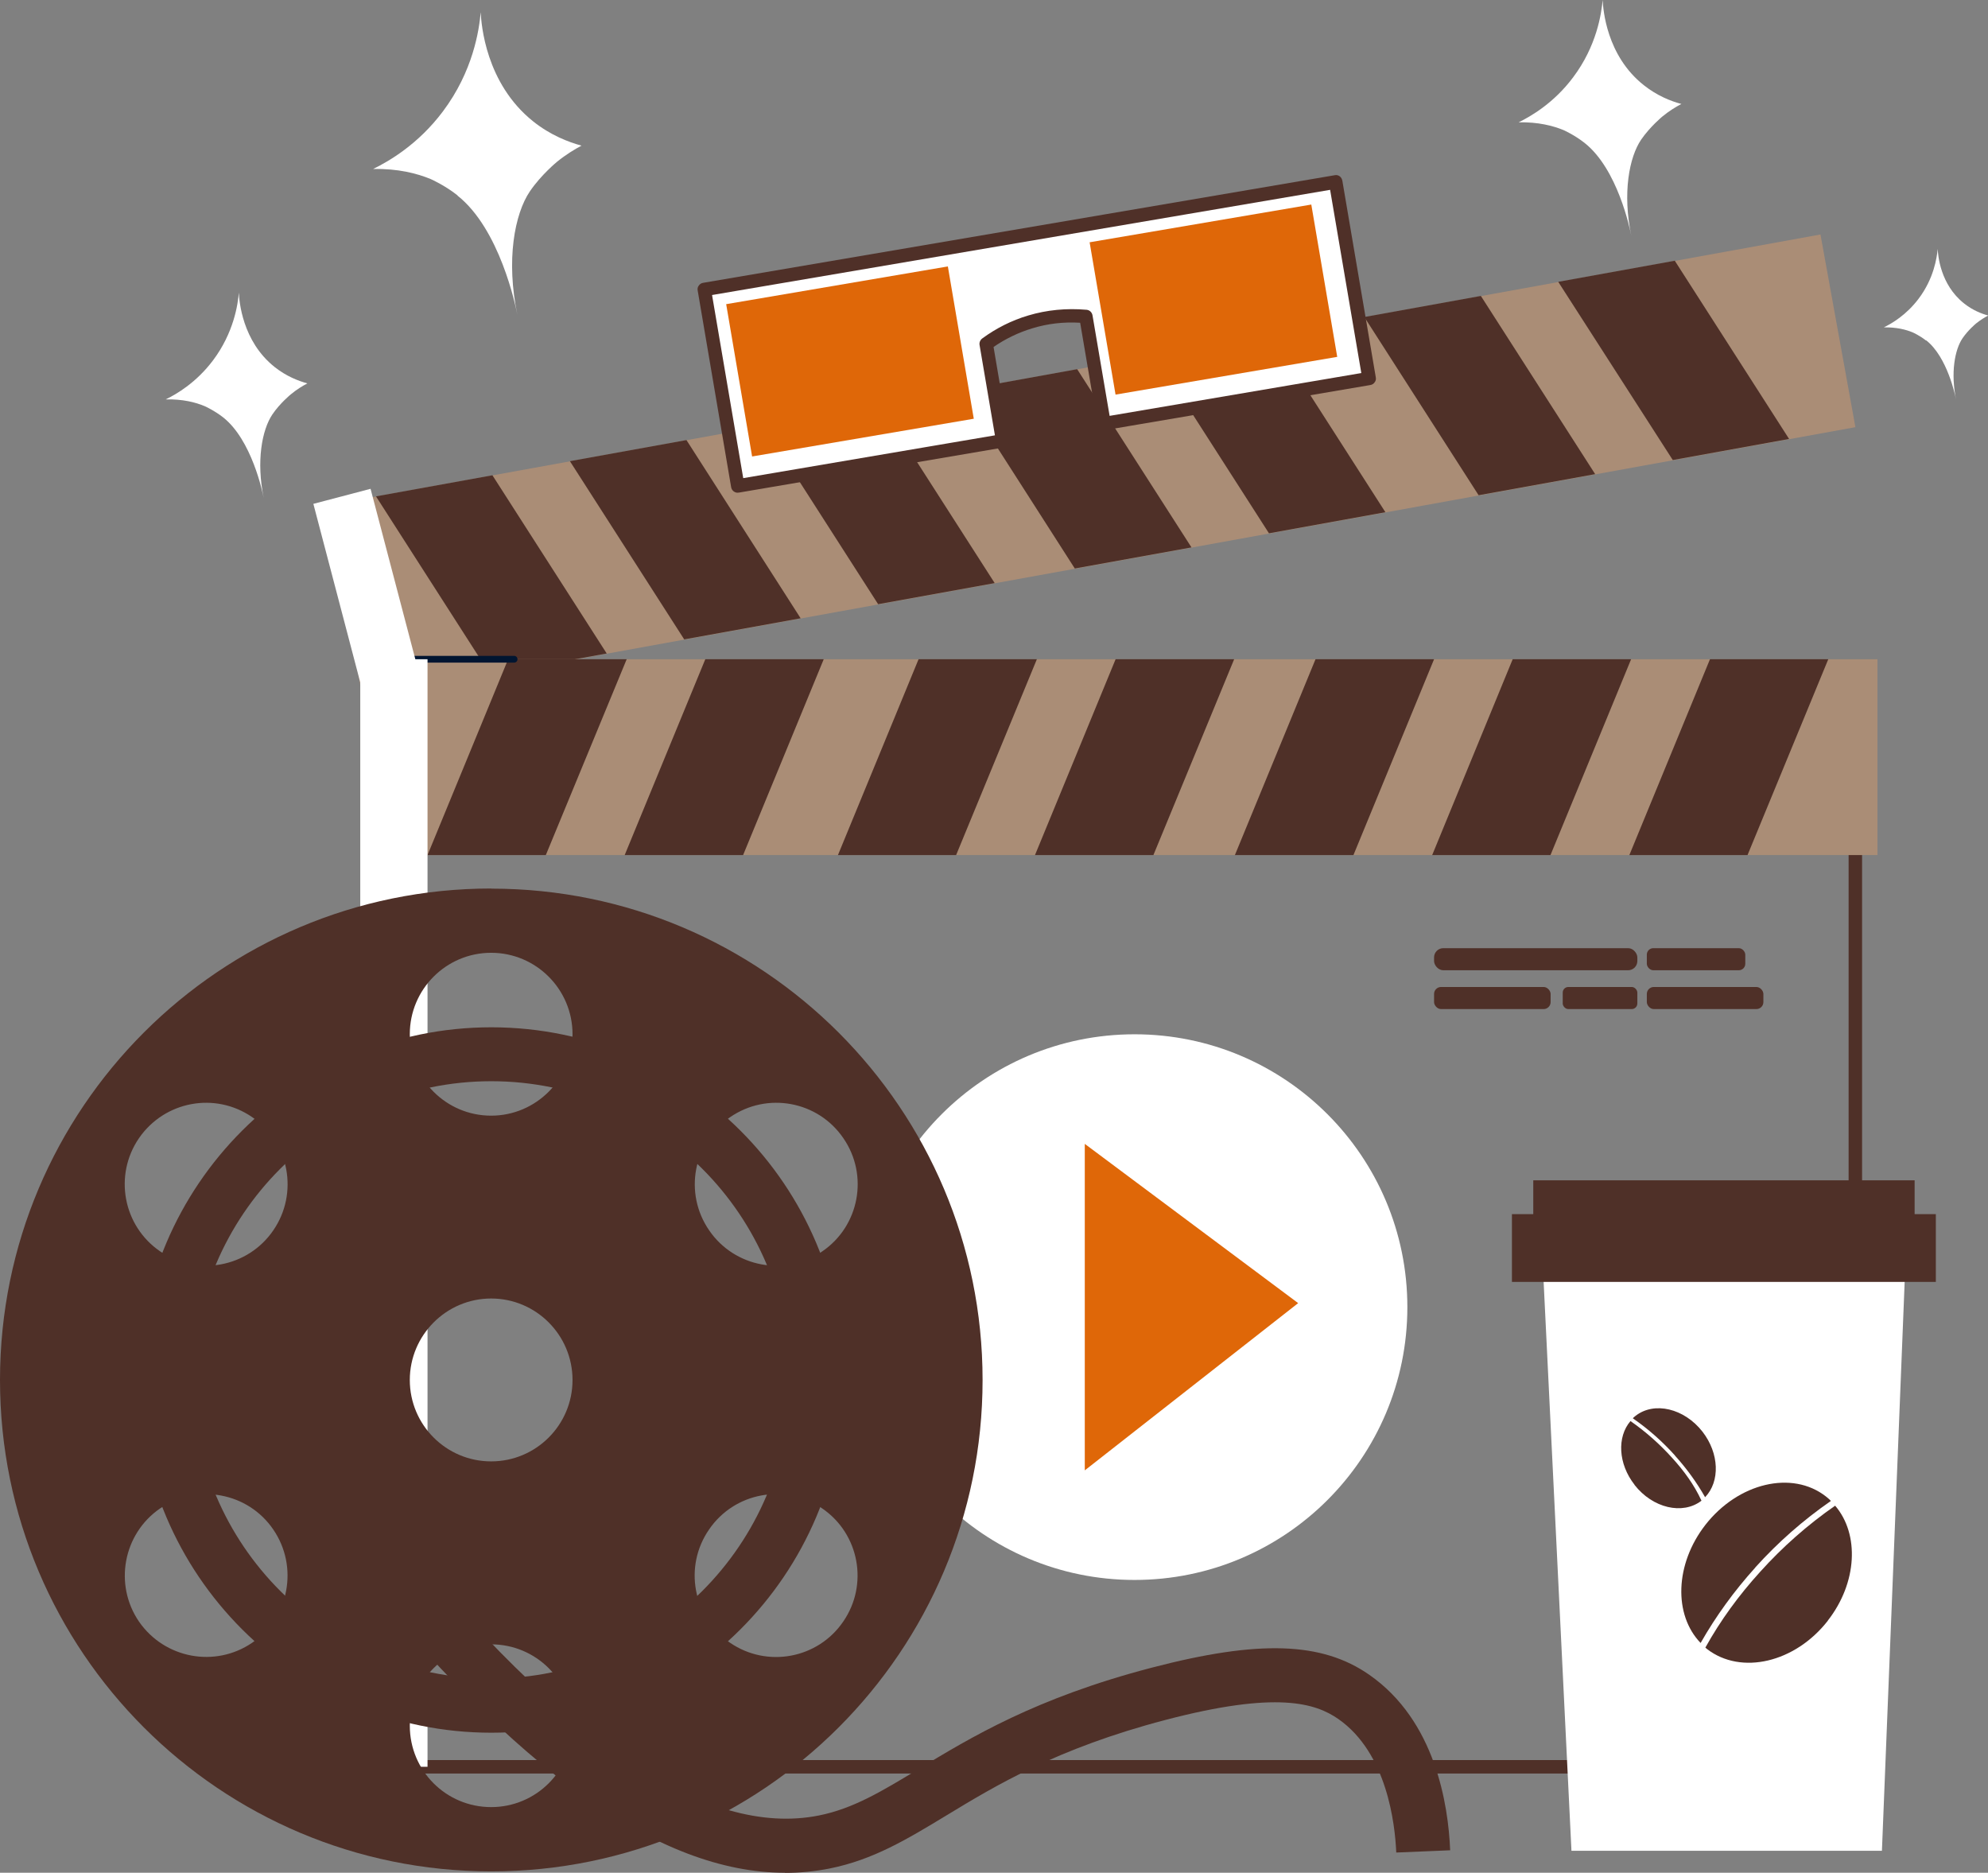 <svg xmlns="http://www.w3.org/2000/svg" id="Layer_2" data-name="Layer 2" viewBox="0 0 159.31 150.05"><rect x="0" y="0" width="159.31" height="150.05" fill="#808080" stroke="none"/><defs><style>      .cls-1 {        fill: #fff;      }      .cls-1, .cls-2, .cls-3, .cls-4, .cls-5 {        stroke-width: 0px;      }      .cls-2 {        fill: #aa8d76;      }      .cls-3 {        fill: #011531;      }      .cls-4 {        fill: #4f3028;      }      .cls-5 {        fill: #df6708;      }    </style></defs><g id="Scene"><g id="_11" data-name="11"><g><g><g><rect class="cls-2" x="26.68" y="29.5" width="121.58" height="15.69" transform="translate(-5.26 16.22) rotate(-10.28)"></rect><polygon class="cls-4" points="124.87 22.58 134.05 36.86 143.37 35.17 134.21 20.89 124.87 22.58"></polygon><polygon class="cls-4" points="109.33 25.4 118.49 39.68 127.83 37.99 118.67 23.71 109.33 25.4"></polygon><polygon class="cls-4" points="92.53 28.45 101.69 42.73 111.02 41.04 101.86 26.76 92.53 28.45"></polygon><polygon class="cls-4" points="76.98 31.27 86.13 45.55 95.48 43.86 86.32 29.58 76.98 31.27"></polygon><polygon class="cls-4" points="61.21 34.13 70.37 48.41 79.71 46.72 70.55 32.44 61.21 34.13"></polygon><polygon class="cls-4" points="45.67 36.95 54.83 51.23 64.16 49.54 55.01 35.26 45.67 36.95"></polygon><polygon class="cls-4" points="30.13 39.77 39.29 54.05 48.62 52.36 39.46 38.08 30.13 39.77"></polygon></g><g><circle class="cls-1" cx="90.92" cy="104.73" r="21.86"></circle><path class="cls-5" d="m86.93,91.64v26.17c5.7-4.47,11.4-8.94,17.1-13.4-5.7-4.25-11.4-8.51-17.1-12.76Z"></path></g><path class="cls-4" d="m148.68,142.1H30.13c-.3,0-.54-.24-.54-.54V53.44c0-.3.24-.54.54-.54h118.55c.3,0,.54.24.54.54v88.12c0,.3-.24.54-.54.54Zm-118.01-1.08h117.47V53.98H30.67v87.04Z"></path><g><rect class="cls-2" x="28.87" y="52.82" width="121.58" height="15.69"></rect><polygon class="cls-4" points="50.22 52.82 43.74 68.51 34.26 68.51 40.72 52.82 50.22 52.82"></polygon><polygon class="cls-4" points="66.01 52.82 59.55 68.51 50.06 68.51 56.52 52.82 66.01 52.82"></polygon><polygon class="cls-4" points="83.09 52.82 76.62 68.51 67.15 68.51 73.61 52.82 83.09 52.82"></polygon><polygon class="cls-4" points="98.9 52.82 92.43 68.51 82.94 68.51 89.4 52.82 98.9 52.82"></polygon><polygon class="cls-4" points="114.92 52.82 108.46 68.51 98.96 68.51 105.42 52.82 114.92 52.82"></polygon><polygon class="cls-4" points="130.71 52.82 124.25 68.51 114.77 68.51 121.22 52.82 130.71 52.82"></polygon><polygon class="cls-4" points="146.51 52.82 140.04 68.51 130.57 68.51 137.03 52.82 146.51 52.82"></polygon></g><path class="cls-3" d="m41.2,53.09h-12.34c-.15,0-.27-.12-.27-.27s.12-.27.27-.27h12.34c.15,0,.27.12.27.27s-.12.27-.27.27Z"></path><rect class="cls-1" x="28.87" y="52.82" width="5.39" height="88.74"></rect><rect class="cls-1" x="27.05" y="39.51" width="4.74" height="15.83" transform="translate(-11.09 9.03) rotate(-14.72)"></rect></g><path class="cls-4" d="m62.91,150.05c-10.07,0-21.54-8.18-34.92-24.86l3.38-2.71c13.69,17.07,25.23,24.79,34.26,22.98,2.75-.55,5.04-1.94,7.95-3.7,4.2-2.55,9.43-5.72,18.71-8.14,8.58-2.24,13.64-2.08,17.44.57,5.29,3.68,6.33,10.39,6.48,14.06l-4.32.18c-.1-2.31-.74-7.97-4.63-10.69-1.84-1.28-4.93-2.28-13.88.07-8.66,2.27-13.59,5.25-17.56,7.66-3.14,1.9-5.84,3.54-9.34,4.24-1.17.23-2.36.35-3.56.35Z"></path><g><path class="cls-4" d="m39.37,138.83c-15.58,0-28.26-12.68-28.26-28.26s12.68-28.26,28.26-28.26,28.26,12.68,28.26,28.26-12.68,28.26-28.26,28.26Zm0-52.2c-13.2,0-23.93,10.74-23.93,23.93s10.74,23.93,23.93,23.93,23.93-10.74,23.93-23.93-10.74-23.93-23.93-23.93Z"></path><path class="cls-4" d="m39.37,71.19C17.63,71.19,0,88.82,0,110.57s17.63,39.37,39.37,39.37,39.37-17.64,39.37-39.37-17.63-39.37-39.37-39.37Zm19.14,18.32c2.98-2.05,7.04-1.29,9.07,1.68,2.05,2.97,1.29,7.04-1.68,9.07-2.97,2.05-7.04,1.29-9.07-1.68-2.05-2.97-1.29-7.04,1.68-9.07Zm-38.3,42.11c-2.97,2.03-7.02,1.27-9.07-1.69-2.03-2.97-1.27-7.04,1.69-9.07,2.97-2.03,7.04-1.29,9.07,1.69,2.03,2.97,1.29,7.02-1.69,9.07Zm1.69-33.04c-2.03,2.97-6.1,3.73-9.07,1.68-2.97-2.03-3.73-6.1-1.69-9.07,2.05-2.97,6.1-3.73,9.07-1.68,2.98,2.03,3.73,6.1,1.69,9.07Zm17.46,46.21c-3.61,0-6.52-2.91-6.52-6.52s2.92-6.52,6.52-6.52,6.52,2.91,6.52,6.52-2.92,6.52-6.52,6.52Zm0-27.7c-3.61,0-6.52-2.93-6.52-6.52s2.92-6.53,6.52-6.53,6.52,2.93,6.52,6.53-2.92,6.52-6.52,6.52Zm0-27.7c-3.61,0-6.52-2.93-6.52-6.53s2.92-6.52,6.52-6.52,6.52,2.93,6.52,6.52-2.92,6.53-6.52,6.53Zm28.21,40.54c-2.03,2.97-6.09,3.73-9.07,1.69-2.97-2.05-3.73-6.1-1.68-9.07,2.03-2.98,6.1-3.73,9.07-1.69,2.97,2.03,3.73,6.1,1.68,9.07Z"></path></g><g><path class="cls-1" d="m88.61,17.71l-2.8.48-8.13,1.38-.58.1-20.65,3.52,2.68,15.75,21.24-3.61-1.32-7.77c.84-.61,2-1.3,3.52-1.76,1.66-.5,3.19-.55,4.47-.44l1.46,8.58,21.24-3.61-2.68-15.75-18.44,3.14Z"></path><path class="cls-4" d="m59.12,39.48c-.26,0-.49-.19-.53-.45l-2.68-15.75c-.03-.14,0-.29.09-.4.08-.12.21-.2.35-.22l32.17-5.48,18.43-3.14c.31-.07.57.15.62.44l2.68,15.75c.03.14,0,.29-.09.4-.08.12-.21.2-.35.22l-21.24,3.61c-.31.06-.57-.15-.62-.44l-1.39-8.16c-1.33-.08-2.62.07-3.85.45-1.09.33-2.13.83-3.09,1.49l1.26,7.43c.05.29-.15.57-.44.62l-21.24,3.62s-.06,0-.09,0Zm-2.06-15.85l2.5,14.68,20.17-3.43-1.23-7.23c-.04-.2.05-.41.21-.53,1.13-.83,2.37-1.45,3.68-1.84,1.5-.45,3.07-.6,4.68-.46.25.02.44.21.48.45l1.37,8.05,20.17-3.43-2.5-14.68-49.54,8.43Z"></path><rect class="cls-5" x="59.1" y="22.77" width="18.02" height="12.38" transform="translate(-3.89 11.84) rotate(-9.66)"></rect><rect class="cls-5" x="88.23" y="17.81" width="18.02" height="12.38" transform="translate(-2.65 16.66) rotate(-9.66)"></rect></g><rect class="cls-4" x="114.92" y="75.97" width="16.29" height="1.77" rx=".74" ry=".74"></rect><rect class="cls-4" x="131.97" y="75.97" width="7.89" height="1.77" rx=".52" ry=".52"></rect><rect class="cls-4" x="125.23" y="79.08" width="5.98" height="1.77" rx=".45" ry=".45"></rect><rect class="cls-4" x="114.92" y="79.08" width="9.34" height="1.77" rx=".56" ry=".56"></rect><rect class="cls-4" x="131.97" y="79.08" width="9.34" height="1.77" rx=".56" ry=".56"></rect><g><g><path class="cls-1" d="m150.81,148.29h-24.88c-.82-16.76-1.64-33.53-2.46-50.29h29.35c-.67,16.76-1.34,33.53-2.01,50.29Z"></path><rect class="cls-4" x="121.16" y="97.28" width="33.97" height="5.43"></rect><rect class="cls-4" x="122.87" y="94.57" width="30.56" height="5.43"></rect></g><g><path class="cls-4" d="m140.66,125.6c-1.68,1.86-3.15,3.88-4.38,6.04-2.18-2.26-2.06-6.32.38-9.46,2.63-3.37,6.95-4.4,9.66-2.28.14.12.28.22.4.36-2.22,1.54-4.24,3.31-6.06,5.33Z"></path><path class="cls-4" d="m146.48,129.85c-2.63,3.37-6.95,4.38-9.68,2.28-.04-.04-.1-.08-.14-.12,1.21-2.18,2.69-4.2,4.38-6.06,1.8-2,3.82-3.78,6.02-5.31,1.96,2.28,1.78,6.18-.59,9.21Z"></path></g><g><path class="cls-4" d="m134.21,116.61c.93,1.03,1.75,2.15,2.43,3.35,1.21-1.26,1.14-3.51-.21-5.25-1.46-1.87-3.86-2.44-5.36-1.27-.08.07-.16.12-.22.2,1.23.85,2.35,1.84,3.36,2.96Z"></path><path class="cls-4" d="m130.98,118.97c1.46,1.87,3.86,2.43,5.37,1.27-.59-1.28-1.41-2.4-2.35-3.43-1-1.11-2.12-2.1-3.34-2.95-1.09,1.27-.99,3.43.33,5.11Z"></path></g></g></g><path class="cls-1" d="m36.67,15.66c-1.03-.82-2.15-1.31-2.15-1.31-1.11-.46-2.63-.85-4.62-.81,1.27-.62,3.62-1.98,5.59-4.61,2.42-3.22,2.91-6.52,3.03-7.95.05.96.39,5.7,4.21,8.75,1.38,1.1,2.81,1.65,3.87,1.94-.53.28-1.23.7-1.96,1.29,0,0-1.26,1.03-2.17,2.36-1.24,1.82-1.93,5.54-1.01,9.9-.14-.72-1.41-6.87-4.8-9.55Z"></path><path class="cls-1" d="m126.98,11.45c-.81-.64-1.67-1.02-1.67-1.02-.87-.36-2.05-.66-3.61-.63.99-.49,2.82-1.54,4.36-3.6,1.89-2.51,2.27-5.09,2.37-6.2.04.75.3,4.45,3.29,6.82,1.08.86,2.19,1.29,3.02,1.51-.42.22-.96.54-1.53,1.01,0,0-.98.81-1.69,1.84-.97,1.42-1.51,4.32-.79,7.72-.11-.56-1.1-5.36-3.75-7.45Z"></path><path class="cls-1" d="m154.34,27.28c-.52-.41-1.07-.65-1.07-.65-.55-.23-1.32-.42-2.31-.4.64-.31,1.81-.99,2.8-2.31,1.21-1.61,1.45-3.26,1.52-3.98.02.48.19,2.85,2.11,4.37.69.55,1.41.83,1.94.97-.27.14-.62.35-.98.64,0,0-.63.52-1.08,1.18-.62.91-.97,2.77-.51,4.95-.07-.36-.71-3.44-2.4-4.78Z"></path><path class="cls-1" d="m17.88,33.44c-.7-.55-1.46-.89-1.46-.89-.75-.32-1.79-.58-3.14-.55.87-.42,2.46-1.35,3.8-3.14,1.64-2.19,1.98-4.43,2.06-5.41.03.65.26,3.88,2.86,5.95.94.75,1.91,1.12,2.63,1.32-.36.19-.84.47-1.33.88,0,0-.86.7-1.47,1.6-.84,1.24-1.31,3.77-.69,6.73-.1-.49-.96-4.67-3.26-6.49Z"></path></g></g></svg>